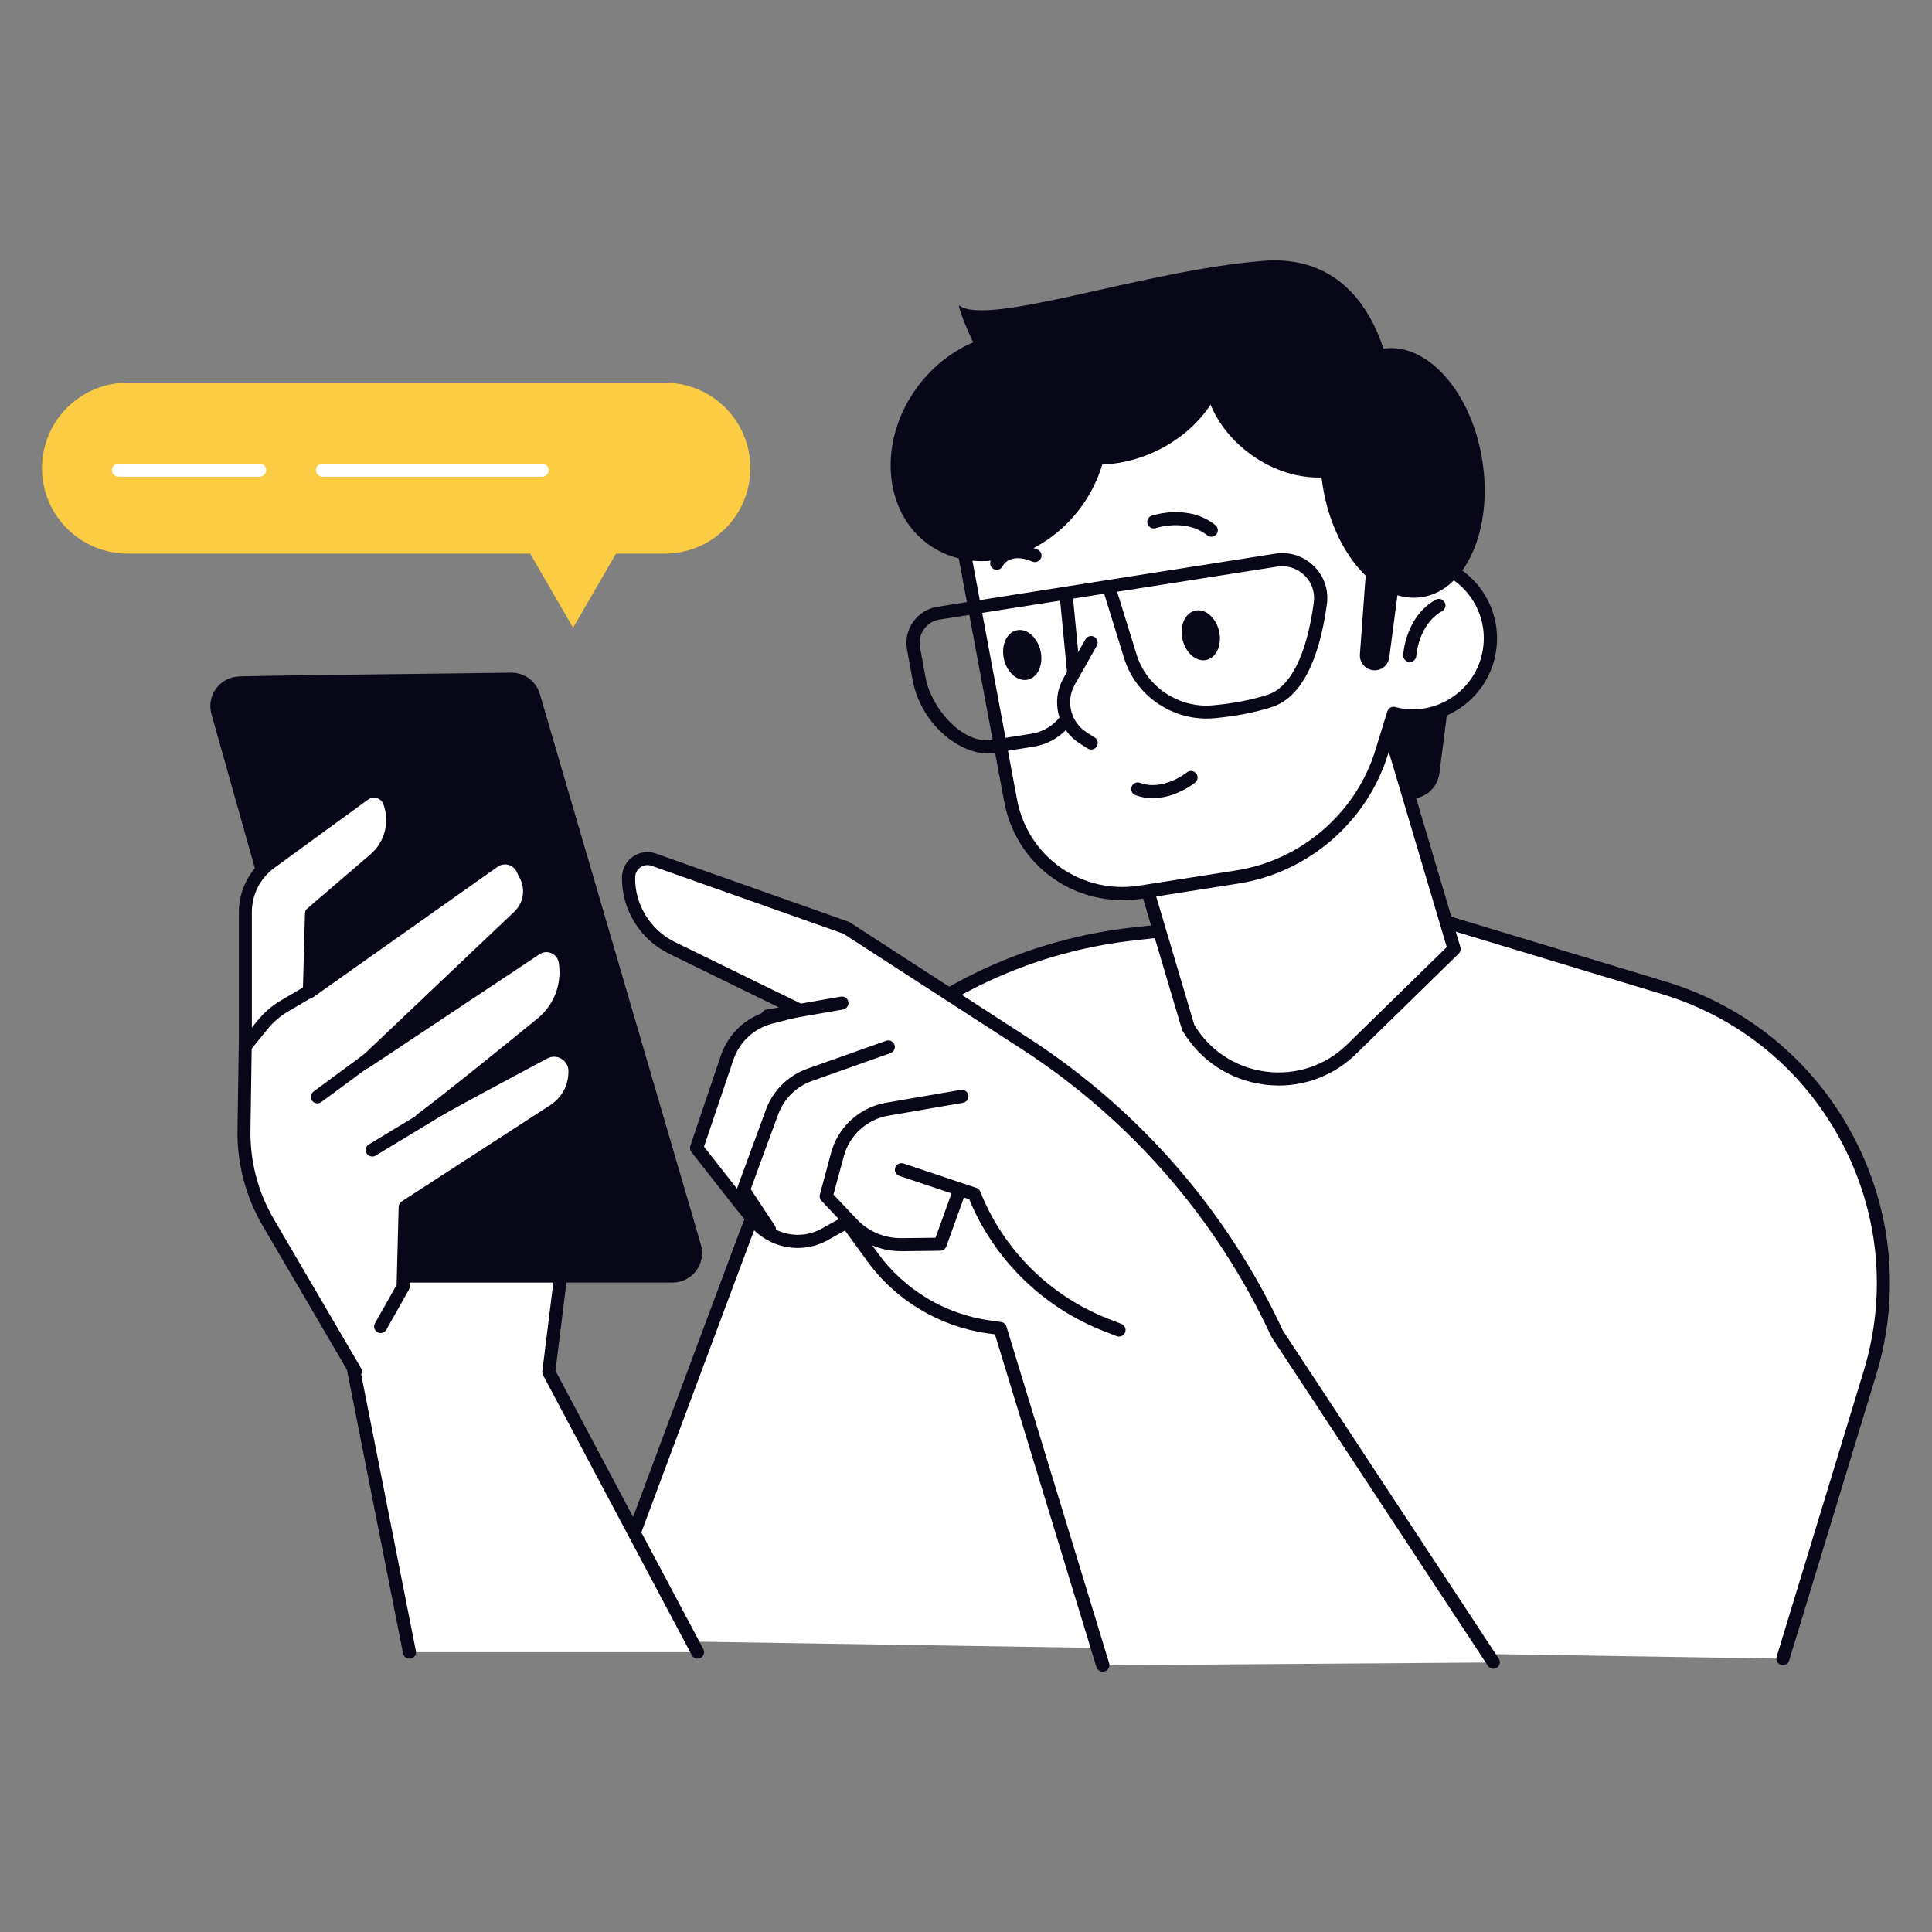 <svg xmlns="http://www.w3.org/2000/svg" width="230" height="230" viewBox="0 0 230 230" fill="none"><rect x="0" y="0" width="230" height="230" fill="#808080" stroke="none"/><g clip-path="url(#clip0_3542_7251)"><path d="M212.252 197.461L222.616 163.471C228.537 144.031 217.535 123.48 198.047 117.581L165.64 107.779L135.033 111.168C113.979 113.5 96.042 127.46 88.655 147.257L70.741 195.246L212.26 197.461H212.252Z" fill="white"></path><path d="M212.252 198.238C212.174 198.238 212.104 198.231 212.026 198.207C211.613 198.083 211.379 197.648 211.504 197.236L221.859 163.246C224.664 154.043 223.706 144.303 219.163 135.816C214.62 127.328 207.039 121.117 197.805 118.327L165.554 108.572L135.111 111.945C114.228 114.262 96.704 127.895 89.371 147.537L71.458 195.526C71.31 195.93 70.858 196.132 70.452 195.984C70.047 195.837 69.845 195.386 69.993 194.982L87.907 146.993C95.442 126.799 113.464 112.777 134.931 110.399L165.539 107.01C165.64 107.002 165.749 107.01 165.85 107.041L198.257 116.842C207.88 119.757 215.797 126.232 220.535 135.085C225.272 143.938 226.27 154.097 223.348 163.696L212.992 197.687C212.891 198.021 212.579 198.238 212.244 198.238H212.252Z" fill="#080717"></path><path d="M141.455 122.321C145.561 129.278 155.13 130.545 160.911 124.894L173.106 112.971L161.441 73.687L129.782 83.038L141.447 122.321H141.455Z" fill="white"></path><path d="M152.223 129.223C151.639 129.223 151.046 129.185 150.454 129.107C146.387 128.571 142.865 126.239 140.784 122.718C140.753 122.663 140.73 122.601 140.706 122.547L129.042 83.263C128.917 82.851 129.159 82.416 129.564 82.299L161.223 72.949C161.425 72.894 161.636 72.91 161.815 73.011C161.994 73.112 162.134 73.275 162.189 73.47L173.854 112.753C173.932 113.033 173.854 113.328 173.651 113.53L161.457 125.454C158.955 127.902 155.659 129.231 152.215 129.231L152.223 129.223ZM142.179 122.01C144.018 125.073 147.111 127.102 150.665 127.568C154.249 128.042 157.786 126.868 160.373 124.342L172.233 112.745L160.927 74.659L130.764 83.566L142.179 122.01Z" fill="#080717"></path><path d="M83.046 196.684L65.327 163.331L67.392 146.674H38.85L48.745 196.684H83.046Z" fill="white"></path><path d="M83.046 197.461C82.765 197.461 82.492 197.314 82.36 197.049L64.649 163.704C64.571 163.564 64.547 163.401 64.563 163.246L66.519 147.459H39.8L49.509 196.536C49.594 196.956 49.314 197.368 48.893 197.446C48.465 197.531 48.059 197.251 47.981 196.832L38.086 146.83C38.039 146.604 38.101 146.363 38.249 146.184C38.397 146.006 38.615 145.897 38.849 145.897H67.391C67.617 145.897 67.828 145.99 67.976 146.161C68.124 146.324 68.194 146.55 68.163 146.775L66.129 163.191L83.731 196.319C83.934 196.699 83.786 197.166 83.404 197.368C83.287 197.43 83.162 197.461 83.038 197.461H83.046Z" fill="#080717"></path><path d="M28.485 80.52C36.44 80.341 54.487 80.186 60.822 80.077C62.38 80.054 63.767 81.049 64.242 82.533L83.418 148.089C84.143 150.366 82.444 152.69 80.052 152.69H46.905C45.323 152.69 43.928 151.641 43.5 150.117L25.173 85.013C24.55 82.797 26.178 80.582 28.485 80.536V80.52Z" fill="#080717"></path><path d="M45.299 157.921L47.972 153.172L48.221 143.689L65.94 132.201C67.39 131.26 68.309 129.698 68.426 127.98L68.442 127.7C68.574 125.749 66.517 124.405 64.787 125.322C60.283 127.724 53.154 131.54 50.13 133.281C53.146 131.058 60.229 125.322 64.514 121.824C66.681 120.06 67.725 117.293 67.296 114.533V114.479C67.031 112.847 65.169 112.03 63.797 112.948L43.468 126.464L61.764 109.1C63.088 107.849 63.431 105.882 62.613 104.25L62.185 103.387C61.553 102.128 59.948 101.732 58.795 102.54L36.829 118.07L37.087 108.735L44.606 102.283C46.562 100.605 47.263 97.9 46.382 95.482C45.93 94.239 44.419 93.78 43.351 94.557L32.201 102.688C30.323 104.056 29.209 106.24 29.209 108.564V123.472L29.045 134.571C28.991 138.419 29.988 142.204 31.928 145.531L42.299 163.253L45.299 157.928V157.921Z" fill="white"></path><path d="M42.308 164.023C42.043 164.023 41.778 163.883 41.638 163.634L31.266 145.912C29.248 142.469 28.212 138.536 28.274 134.548L28.438 123.449V108.556C28.438 105.999 29.677 103.566 31.749 102.051L42.9 93.92C43.609 93.407 44.489 93.252 45.331 93.508C46.172 93.765 46.819 94.379 47.123 95.195C48.113 97.908 47.31 100.986 45.128 102.859L37.874 109.085L37.671 116.523L58.367 101.895C59.099 101.374 60.019 101.203 60.892 101.421C61.764 101.639 62.497 102.222 62.902 103.03L63.331 103.893C64.305 105.836 63.899 108.152 62.318 109.652L50.551 120.814L63.377 112.287C64.242 111.712 65.333 111.619 66.291 112.031C67.25 112.45 67.912 113.313 68.076 114.339C68.559 117.409 67.382 120.48 65.029 122.407C63.167 123.923 60.634 125.983 58.133 127.996C60.432 126.76 62.715 125.54 64.437 124.623C65.497 124.055 66.736 124.11 67.741 124.762C68.761 125.415 69.315 126.535 69.237 127.739L69.221 128.019C69.089 129.97 68.029 131.774 66.385 132.846L49.009 144.117L48.767 153.195C48.767 153.32 48.728 153.444 48.666 153.553L45.993 158.302C45.783 158.675 45.307 158.807 44.934 158.597C44.559 158.387 44.427 157.913 44.637 157.54L47.217 152.962L47.458 143.666C47.458 143.409 47.598 143.176 47.809 143.036L65.528 131.548C66.767 130.748 67.561 129.395 67.655 127.926L67.671 127.646C67.717 127.009 67.421 126.426 66.884 126.076C66.354 125.734 65.715 125.711 65.154 126.006C61.008 128.214 53.59 132.185 50.52 133.958C50.162 134.168 49.702 134.059 49.476 133.709C49.25 133.367 49.336 132.901 49.663 132.66C52.718 130.406 59.964 124.529 64.016 121.226C65.949 119.648 66.907 117.13 66.525 114.658C66.439 114.091 66.12 113.679 65.645 113.476C65.169 113.267 64.655 113.313 64.227 113.601L43.897 127.118C43.562 127.343 43.11 127.273 42.853 126.954C42.604 126.636 42.635 126.185 42.923 125.905L61.219 108.541C62.302 107.515 62.575 105.937 61.912 104.608L61.484 103.745C61.289 103.349 60.923 103.061 60.494 102.952C60.066 102.843 59.606 102.929 59.247 103.185L37.282 118.715C37.04 118.886 36.721 118.902 36.464 118.77C36.206 118.63 36.043 118.358 36.051 118.062L36.308 108.727C36.308 108.51 36.409 108.3 36.58 108.16L44.1 101.709C45.798 100.255 46.422 97.861 45.65 95.762C45.518 95.397 45.23 95.125 44.863 95.016C44.497 94.907 44.115 94.97 43.804 95.195L32.653 103.325C30.978 104.546 29.981 106.504 29.981 108.572V123.472L29.817 134.579C29.762 138.287 30.721 141.932 32.599 145.135L42.97 162.857C43.188 163.23 43.063 163.704 42.689 163.922C42.565 163.992 42.432 164.03 42.3 164.03L42.308 164.023Z" fill="#080717"></path><path d="M37.774 131.353C37.532 131.353 37.299 131.245 37.151 131.043C36.893 130.701 36.964 130.211 37.314 129.954L52.961 118.396C53.303 118.14 53.794 118.21 54.051 118.56C54.309 118.902 54.239 119.391 53.888 119.648L38.242 131.206C38.101 131.307 37.938 131.361 37.782 131.361L37.774 131.353Z" fill="#080717"></path><path d="M44.318 137.68C44.053 137.68 43.796 137.548 43.648 137.307C43.422 136.942 43.539 136.46 43.913 136.242L60.136 126.418C60.502 126.192 60.985 126.309 61.204 126.682C61.43 127.047 61.313 127.529 60.939 127.747L44.716 137.572C44.591 137.649 44.451 137.688 44.31 137.688L44.318 137.68Z" fill="#080717"></path><path d="M29.374 125.089C29.202 125.089 29.031 125.035 28.883 124.918C28.548 124.646 28.493 124.156 28.766 123.822L30.613 121.545C31.423 120.55 32.389 119.71 33.503 119.065L36.877 117.083C37.251 116.866 37.727 116.99 37.945 117.363C38.163 117.736 38.038 118.21 37.672 118.428L34.298 120.41C33.355 120.962 32.522 121.677 31.836 122.532L29.989 124.809C29.833 124.996 29.607 125.097 29.381 125.097L29.374 125.089Z" fill="#080717"></path><path d="M173.769 73.338L171.354 92.062C171.143 93.703 169.803 94.969 168.143 95.086C168.143 95.086 164.621 86.334 164.201 86.645C160.312 89.49 173.762 73.338 173.762 73.338H173.769Z" fill="#080717"></path><path d="M122.226 52.445L149.88 40.669L169.275 66.847C169.376 66.855 169.469 66.863 169.571 66.879C174.62 67.64 178.095 72.351 177.331 77.387C176.568 82.424 171.846 85.891 166.797 85.129C166.493 85.082 166.204 85.005 165.916 84.927L164.498 89.528C162.09 97.356 155.42 103.123 147.317 104.398L135.777 106.209C128.514 107.351 121.665 102.517 120.317 95.311L114.871 66.156C113.803 60.427 116.858 54.73 122.234 52.437L122.226 52.445Z" fill="white"></path><path d="M133.601 107.157C126.783 107.157 120.838 102.369 119.552 95.459L114.106 66.304C112.96 60.171 116.178 54.178 121.929 51.73L149.583 39.954C149.918 39.814 150.3 39.915 150.518 40.211L169.71 66.125C172.351 66.529 174.681 67.936 176.263 70.081C177.852 72.234 178.507 74.877 178.102 77.52C177.697 80.162 176.286 82.494 174.136 84.072C171.977 85.658 169.328 86.311 166.679 85.906C166.601 85.891 166.523 85.883 166.445 85.868L165.245 89.77C162.767 97.822 155.778 103.869 147.44 105.183L135.9 106.994C135.129 107.118 134.365 107.173 133.609 107.173L133.601 107.157ZM149.622 41.617L122.529 53.152C117.456 55.313 114.612 60.599 115.625 66.008L121.072 95.164C122.35 102.004 128.747 106.52 135.643 105.432L147.183 103.621C154.936 102.4 161.442 96.773 163.741 89.288L165.159 84.686C165.284 84.29 165.689 84.057 166.094 84.165L166.227 84.197C166.445 84.251 166.671 84.313 166.897 84.344C169.133 84.686 171.369 84.134 173.193 82.79C175.016 81.445 176.208 79.486 176.543 77.255C176.886 75.025 176.333 72.794 174.993 70.975C173.652 69.156 171.681 67.967 169.445 67.633L169.172 67.602C168.962 67.578 168.767 67.462 168.642 67.291L149.614 41.602L149.622 41.617Z" fill="#080717"></path><path d="M128.714 60.343C133.368 53.963 132.764 45.614 127.364 41.693C121.964 37.772 113.813 39.765 109.159 46.144C104.504 52.523 105.108 60.873 110.508 64.794C115.908 68.715 124.059 66.722 128.714 60.343Z" fill="#080717"></path><path d="M132.447 42.037C136.989 40.001 140.963 37.506 144.104 34.863C144.618 35.516 145.054 36.223 145.405 37.001C148.14 43.079 144.509 50.626 137.293 53.86C130.078 57.093 122.005 54.785 119.27 48.706C118.889 47.851 118.639 46.965 118.499 46.072C122.777 45.551 127.592 44.206 132.439 42.03L132.447 42.037Z" fill="#080717"></path><path d="M145.124 75.125C145.498 76.75 144.828 78.281 143.628 78.561C142.428 78.841 141.151 77.745 140.777 76.128C140.402 74.511 141.073 72.972 142.273 72.692C143.473 72.413 144.75 73.509 145.124 75.125Z" fill="#080717"></path><path d="M144.197 63.894C144.026 63.894 143.855 63.84 143.707 63.723C141.182 61.687 137.637 62.852 137.605 62.868C137.2 63.008 136.756 62.79 136.616 62.386C136.476 61.982 136.694 61.539 137.099 61.399C137.278 61.337 141.501 59.945 144.688 62.518C145.023 62.79 145.078 63.28 144.805 63.614C144.649 63.801 144.423 63.902 144.197 63.902V63.894Z" fill="#080717"></path><path d="M123.869 77.473C124.243 79.098 123.572 80.629 122.373 80.909C121.173 81.188 119.895 80.093 119.521 78.476C119.147 76.851 119.817 75.32 121.017 75.04C122.217 74.76 123.495 75.856 123.869 77.473Z" fill="#080717"></path><path d="M118.656 67.835C118.546 67.835 118.43 67.811 118.321 67.757C117.931 67.57 117.767 67.112 117.954 66.723C118.453 65.682 120.253 64.065 123.51 65.417C123.907 65.581 124.094 66.039 123.931 66.436C123.767 66.832 123.307 67.019 122.91 66.855C120.198 65.721 119.396 67.322 119.365 67.392C119.232 67.671 118.952 67.835 118.663 67.835H118.656Z" fill="#080717"></path><path d="M129.9 89.225C129.759 89.225 129.611 89.186 129.487 89.109L128.567 88.526C125.933 86.87 125.068 83.45 126.596 80.745L129.214 76.113C129.424 75.74 129.9 75.608 130.274 75.817C130.648 76.027 130.78 76.501 130.57 76.874L127.952 81.507C126.829 83.489 127.468 85.992 129.401 87.212L130.32 87.795C130.687 88.021 130.796 88.502 130.562 88.868C130.414 89.101 130.164 89.233 129.9 89.233V89.225Z" fill="#080717"></path><path d="M137.224 95.024C136.562 95.024 135.876 94.923 135.175 94.659C134.77 94.511 134.567 94.06 134.715 93.656C134.863 93.252 135.315 93.05 135.721 93.197C138.456 94.216 141.268 91.977 141.3 91.954C141.635 91.682 142.126 91.736 142.398 92.07C142.671 92.404 142.616 92.894 142.281 93.166C142.165 93.26 139.944 95.024 137.232 95.024H137.224Z" fill="#080717"></path><path d="M117.564 89.692C114.05 89.692 109.593 86.085 108.642 80.94L107.98 77.325C107.762 76.159 108.027 74.986 108.712 74.022C109.398 73.05 110.427 72.421 111.595 72.234L151.802 65.915C153.493 65.651 155.168 66.179 156.4 67.376C157.623 68.566 158.192 70.213 157.966 71.892C157.319 76.727 155.667 82.782 151.452 84.158C149.449 84.811 147.135 85.261 144.571 85.502C139.771 85.938 135.244 82.945 133.826 78.367L131.449 70.68L111.845 73.758C111.089 73.874 110.427 74.286 109.99 74.908C109.546 75.53 109.382 76.284 109.523 77.038L110.185 80.652C110.863 84.344 114.564 88.518 117.938 88.114L122.785 87.352C124.195 87.135 125.473 86.342 126.307 85.191C126.556 84.842 127.047 84.764 127.398 85.013C127.748 85.261 127.826 85.751 127.577 86.101C126.502 87.593 124.85 88.604 123.034 88.891L118.156 89.661C117.969 89.684 117.774 89.692 117.58 89.692H117.564ZM132.992 70.447L135.307 77.916C136.506 81.795 140.348 84.344 144.415 83.963C146.862 83.738 149.067 83.31 150.953 82.689C153.641 81.81 155.581 77.901 156.407 71.69C156.563 70.501 156.158 69.335 155.301 68.496C154.428 67.648 153.236 67.26 152.036 67.454L132.992 70.447Z" fill="#080717"></path><path d="M127.787 80.597C127.39 80.597 127.055 80.294 127.016 79.898L126.127 70.695C126.088 70.267 126.4 69.886 126.829 69.848C127.257 69.809 127.639 70.12 127.678 70.547L128.566 79.75C128.605 80.178 128.293 80.558 127.865 80.597C127.842 80.597 127.81 80.597 127.787 80.597Z" fill="#080717"></path><path d="M157.46 57.8C158.746 65.962 164.052 71.915 169.296 71.084C174.548 70.26 177.758 62.969 176.465 54.808C175.179 46.646 169.873 40.692 164.629 41.516C159.377 42.34 156.167 49.631 157.46 57.792V57.8Z" fill="#080717"></path><path d="M164.333 53.434C167.461 49.147 165.619 42.494 160.219 38.573C154.819 34.653 147.906 34.949 144.778 39.235C141.651 43.522 143.493 50.175 148.893 54.096C154.293 58.016 161.206 57.72 164.333 53.434Z" fill="#080717"></path><path d="M165.766 46.39C165.766 46.39 164.481 29.966 150.424 31.054C136.367 32.142 117.689 38.92 114.183 36.379C113.762 36.068 118.952 51.131 126.681 50.292C134.411 49.452 156.813 40.7 165.766 46.39Z" fill="#080717"></path><path d="M162.798 65.534L161.894 77.916C161.831 78.74 162.361 79.494 163.156 79.727C164.192 80.03 165.252 79.338 165.392 78.266L167.247 64.088L162.79 65.534H162.798Z" fill="#080717"></path><path d="M167.823 78.81C167.823 78.81 167.792 78.81 167.777 78.81C167.348 78.786 167.021 78.421 167.044 77.993C167.052 77.807 167.34 73.376 170.925 71.394C171.299 71.185 171.774 71.325 171.984 71.698C172.195 72.071 172.054 72.545 171.68 72.755C168.86 74.317 168.603 78.048 168.603 78.087C168.579 78.499 168.236 78.817 167.823 78.817V78.81Z" fill="#080717"></path><path d="M131.271 198.224L119.045 158.155L117.681 157.968C112.141 157.199 107.162 154.206 103.882 149.691L100.82 145.478L98.178 146.955C95.388 148.517 91.882 147.856 89.848 145.4L88.15 143.34L82.921 136.671L86.552 125.937C87.355 123.566 89.303 121.755 91.726 121.126L95.108 120.247L79.96 112.848C76.766 111.27 74.771 107.998 74.825 104.445C74.849 102.914 76.376 101.857 77.825 102.37L100.734 110.477L121.99 124.235C135.073 132.699 145.491 144.693 152.036 158.816L177.766 197.913L131.263 198.247L131.271 198.224Z" fill="white"></path><path d="M131.271 199.001C130.936 199.001 130.632 198.783 130.523 198.449L118.445 158.854L117.572 158.73C111.853 157.937 106.632 154.805 103.243 150.141L100.594 146.488L98.56 147.623C95.443 149.372 91.524 148.633 89.249 145.882L87.55 143.822L82.306 137.137C82.142 136.927 82.095 136.655 82.181 136.407L85.812 125.673C86.701 123.045 88.835 121.056 91.531 120.356L92.879 120.006L79.618 113.524C76.166 111.822 73.984 108.246 74.046 104.414C74.062 103.427 74.537 102.541 75.347 101.981C76.158 101.422 77.155 101.289 78.09 101.616L100.999 109.723C101.053 109.746 101.108 109.77 101.162 109.801L122.419 123.558C135.627 132.108 146.107 144.156 152.73 158.411L178.428 197.462C178.662 197.819 178.561 198.301 178.202 198.534C177.844 198.767 177.361 198.666 177.127 198.309L151.398 159.212C151.398 159.212 151.359 159.15 151.343 159.111C144.852 145.104 134.559 133.259 121.578 124.856L100.399 111.153L77.576 103.077C77.124 102.914 76.641 102.984 76.244 103.256C75.854 103.528 75.62 103.956 75.612 104.437C75.558 107.679 77.405 110.694 80.311 112.132L95.459 119.532C95.755 119.672 95.926 119.983 95.895 120.309C95.864 120.636 95.63 120.9 95.319 120.986L91.937 121.864C89.755 122.431 88.025 124.04 87.308 126.17L83.81 136.508L88.781 142.843L90.472 144.887C92.264 147.055 95.357 147.638 97.82 146.263L100.461 144.786C100.804 144.591 101.24 144.692 101.474 145.011L104.536 149.224C107.677 153.546 112.515 156.453 117.814 157.191L119.178 157.385C119.482 157.424 119.723 157.642 119.817 157.929L132.042 197.998C132.167 198.41 131.933 198.845 131.52 198.969C131.442 198.993 131.372 199.001 131.294 199.001H131.271Z" fill="#080717"></path><path d="M91.587 147.079C91.337 147.079 91.088 146.954 90.932 146.729L87.854 142.081C87.722 141.879 87.691 141.614 87.776 141.389L91.174 132.124C92.015 129.823 93.823 128.035 96.137 127.219L105.488 123.9C105.893 123.76 106.337 123.97 106.485 124.375C106.633 124.779 106.415 125.222 106.01 125.369L96.659 128.688C94.789 129.357 93.324 130.803 92.639 132.668L89.374 141.568L92.234 145.889C92.467 146.247 92.374 146.729 92.015 146.97C91.883 147.055 91.735 147.102 91.587 147.102V147.079Z" fill="#080717"></path><path d="M107.225 148.944C104.833 148.944 102.526 147.957 100.882 146.216L97.789 142.951C97.602 142.757 97.532 142.477 97.602 142.213L98.942 137.231C99.768 134.153 102.339 131.821 105.487 131.277L114.378 129.745C114.807 129.675 115.204 129.955 115.282 130.383C115.352 130.803 115.072 131.207 114.643 131.284L105.752 132.816C103.204 133.251 101.124 135.147 100.454 137.643L99.223 142.205L102.012 145.159C103.376 146.605 105.308 147.421 107.303 147.397L111.37 147.351L113.357 141.848C113.505 141.443 113.95 141.234 114.355 141.381C114.76 141.529 114.97 141.972 114.822 142.376L112.656 148.384C112.547 148.688 112.259 148.897 111.931 148.897L107.326 148.952C107.326 148.952 107.256 148.952 107.225 148.952V148.944Z" fill="#080717"></path><path d="M133.211 159.118C133.117 159.118 133.024 159.103 132.93 159.064L131.341 158.442C124.125 155.62 118.336 149.923 115.391 142.78L107.069 139.989C106.664 139.85 106.438 139.414 106.578 139.002C106.718 138.59 107.162 138.38 107.567 138.513L116.224 141.412C116.443 141.482 116.614 141.653 116.7 141.863C119.435 148.765 124.983 154.276 131.91 156.988L133.499 157.61C133.897 157.766 134.099 158.217 133.943 158.621C133.827 158.924 133.53 159.11 133.219 159.11L133.211 159.118Z" fill="#080717"></path><path d="M91.384 121.731C91.01 121.731 90.683 121.467 90.62 121.086C90.55 120.667 90.831 120.262 91.251 120.185L100.095 118.646C100.524 118.576 100.921 118.855 100.999 119.275C101.069 119.695 100.789 120.099 100.368 120.177L91.524 121.716C91.477 121.716 91.43 121.724 91.391 121.724L91.384 121.731Z" fill="#080717"></path><path d="M15.2 65.907H63.113L64.554 68.394L68.225 74.729L71.894 68.394L73.336 65.907H79.133C84.767 65.907 89.333 61.352 89.333 55.732C89.333 50.113 84.767 45.558 79.133 45.558H15.2C9.566 45.558 5 50.113 5 55.732C5 61.352 9.566 65.907 15.2 65.907Z" fill="#FCCC42"></path><path d="M64.539 56.751H38.389C37.96 56.751 37.609 56.401 37.609 55.973C37.609 55.546 37.96 55.196 38.389 55.196H64.539C64.967 55.196 65.318 55.546 65.318 55.973C65.318 56.401 64.967 56.751 64.539 56.751Z" fill="white"></path><path d="M30.909 56.751H14.101C13.673 56.751 13.322 56.401 13.322 55.973C13.322 55.546 13.673 55.196 14.101 55.196H30.917C31.345 55.196 31.696 55.546 31.696 55.973C31.696 56.401 31.345 56.751 30.917 56.751H30.909Z" fill="white"></path></g><defs><clipPath id="clip0_3542_7251"><rect width="220" height="168" fill="white" transform="translate(5 31)"></rect></clipPath></defs></svg>